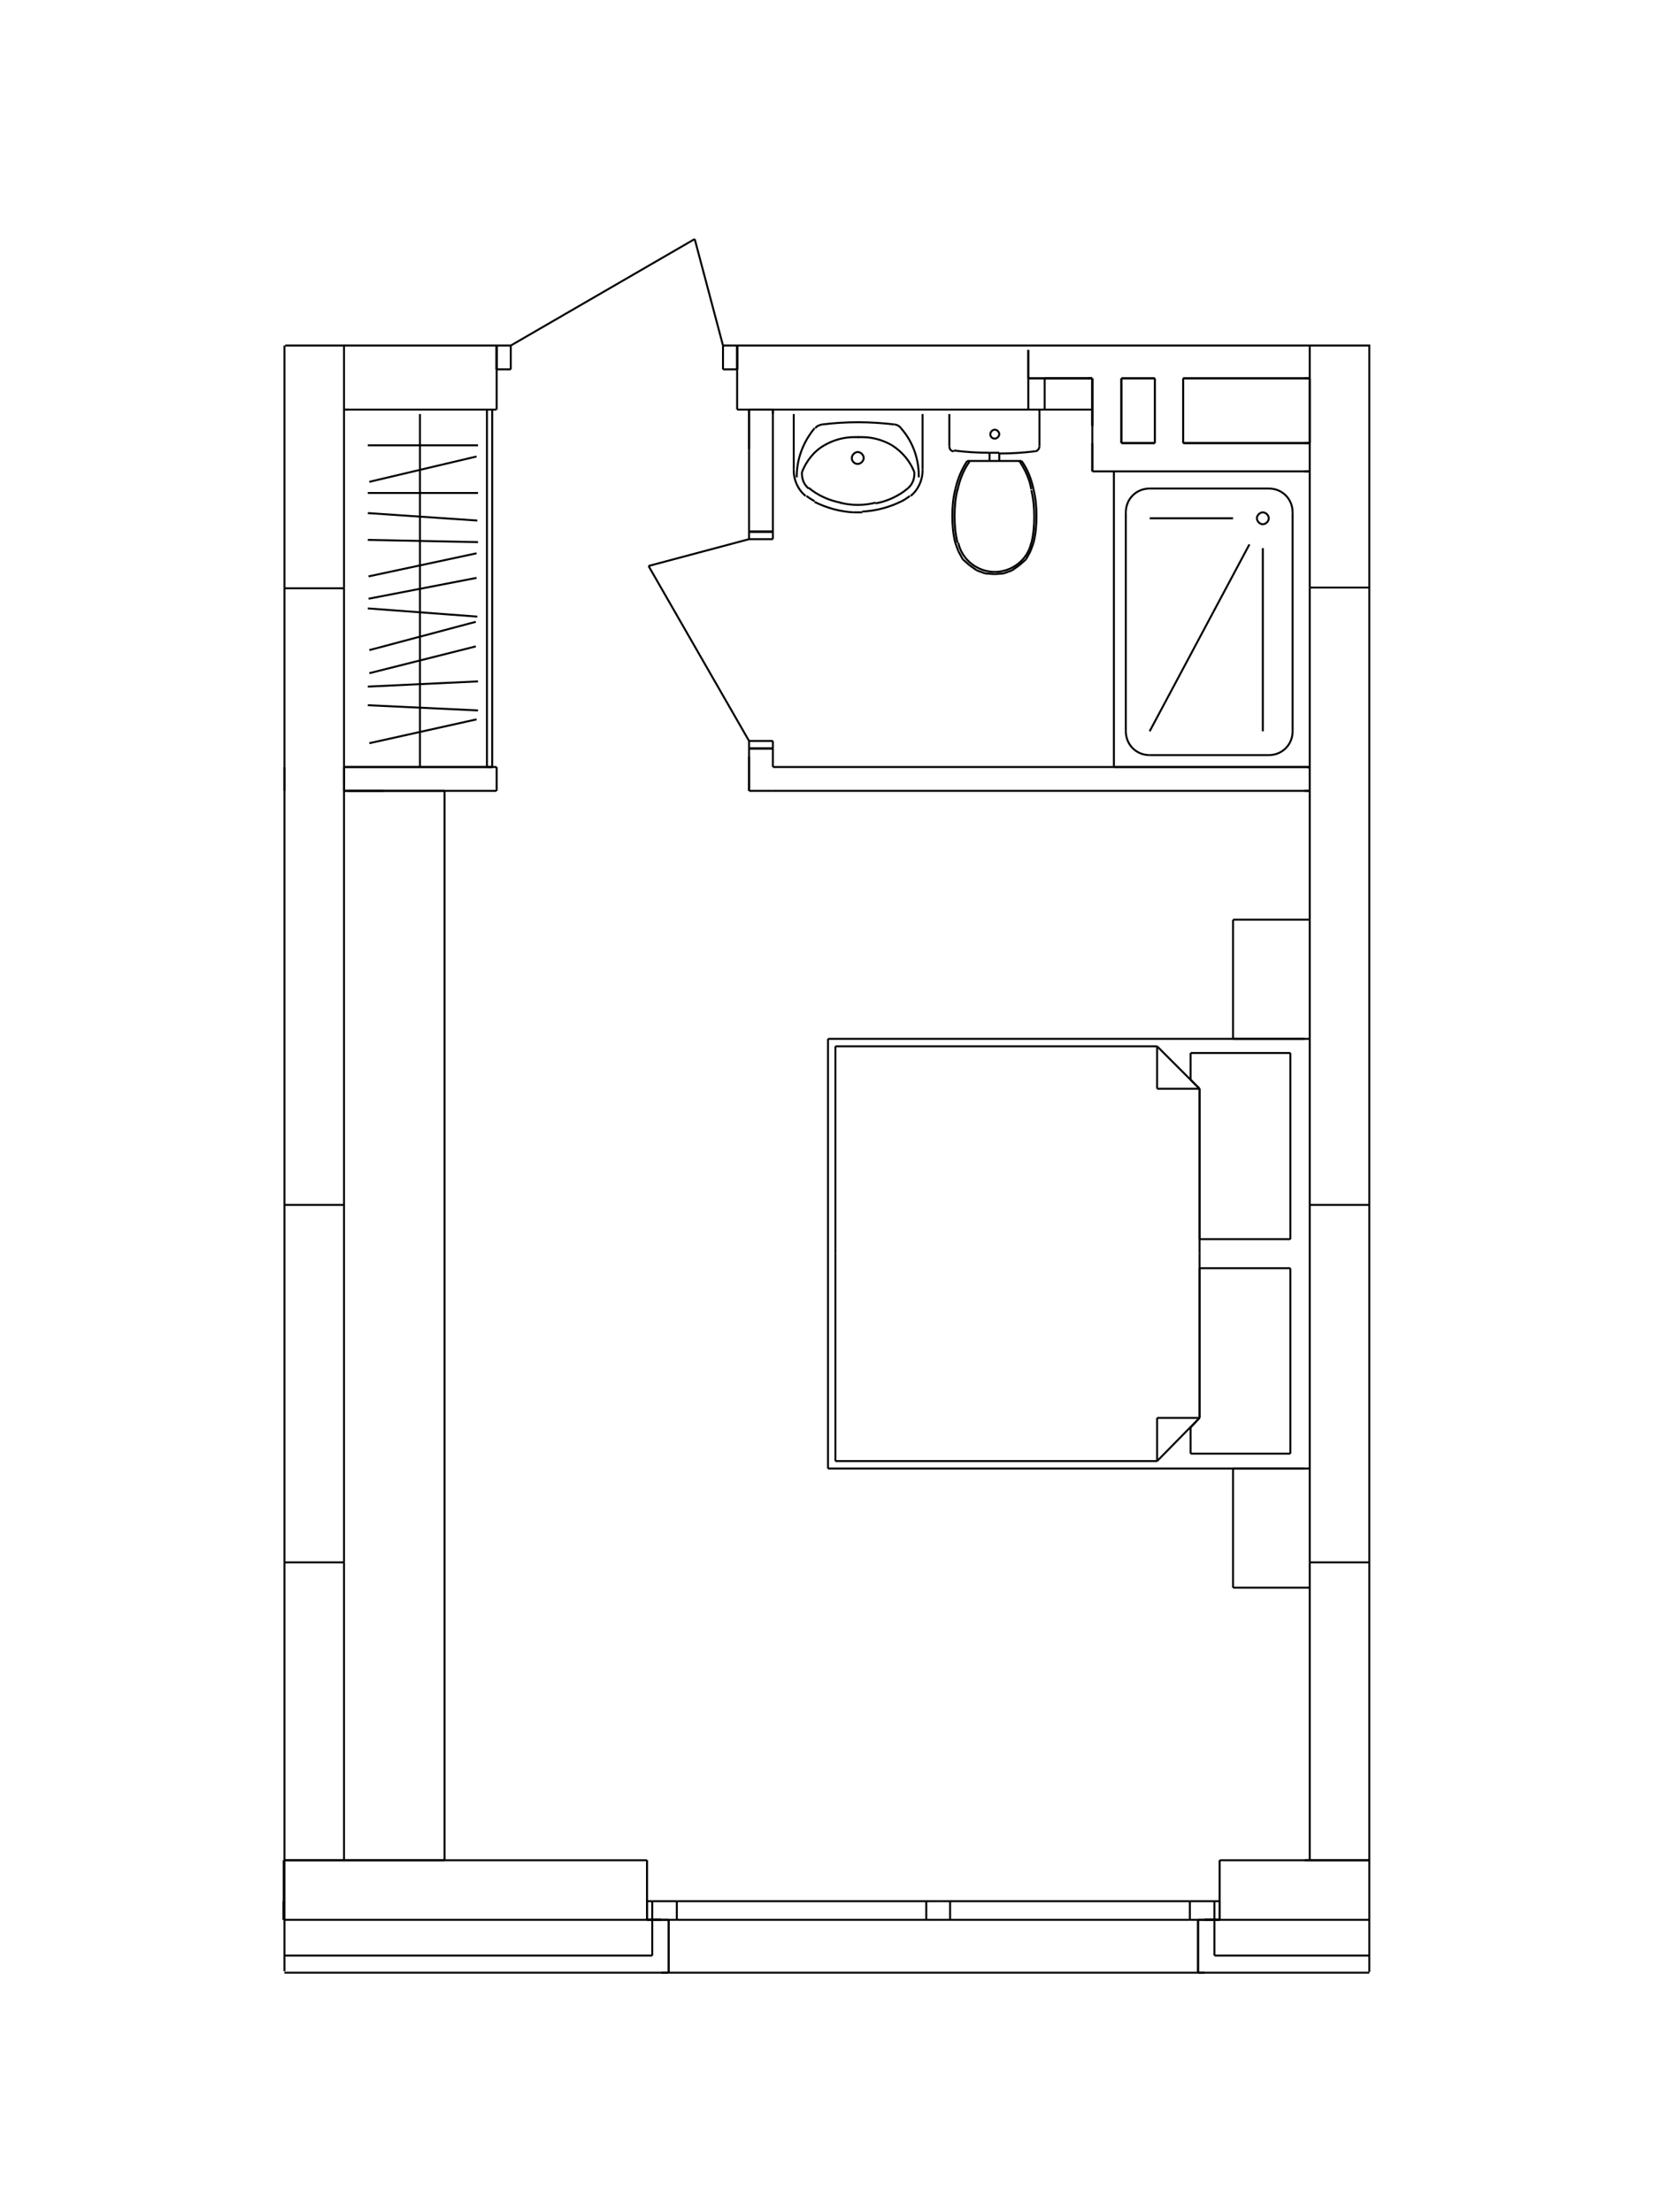 <?xml version="1.0" encoding="utf-8"?>
<!-- Generator: Adobe Illustrator 26.1.0, SVG Export Plug-In . SVG Version: 6.00 Build 0)  -->
<svg version="1.1" xmlns="http://www.w3.org/2000/svg" xmlns:xlink="http://www.w3.org/1999/xlink" x="0px" y="0px"
	 viewBox="0 0 222 297" style="enable-background:new 0 0 222 297;" xml:space="preserve">
<style type="text/css">
	.st0{fill:none;stroke:#000000;stroke-width:0.346;stroke-linecap:round;stroke-linejoin:round;stroke-miterlimit:10;}
	.st1{fill:none;stroke:#000000;stroke-width:0.263;stroke-miterlimit:10;}
</style>
<g id="Layer_1">
</g>
<g id="Isolation_Mode">
	<g>
		<line class="st1" x1="175.9" y1="50.8" x2="175.9" y2="59.5"/>
		<line class="st1" x1="175.9" y1="59.5" x2="158.9" y2="59.5"/>
		<line class="st1" x1="158.9" y1="59.5" x2="158.9" y2="50.8"/>
		<line class="st1" x1="158.9" y1="50.8" x2="175.9" y2="50.8"/>
		<line class="st1" x1="155.1" y1="50.8" x2="155.1" y2="59.5"/>
		<line class="st1" x1="155.1" y1="59.5" x2="150.6" y2="59.5"/>
		<line class="st1" x1="150.6" y1="59.5" x2="150.6" y2="50.8"/>
		<line class="st1" x1="150.6" y1="50.8" x2="155.1" y2="50.8"/>
		<line class="st1" x1="140.3" y1="55" x2="140.3" y2="50.8"/>
		<line class="st1" x1="140.3" y1="50.8" x2="146.7" y2="50.8"/>
		<line class="st1" x1="146.7" y1="50.8" x2="146.7" y2="57.2"/>
		<line class="st1" x1="46.8" y1="106.2" x2="59.7" y2="106.2"/>
		<line class="st1" x1="59.7" y1="106.2" x2="59.7" y2="249.8"/>
		<line class="st1" x1="59.7" y1="249.8" x2="46.8" y2="249.8"/>
		<line class="st1" x1="46.2" y1="46.4" x2="46.2" y2="79"/>
		<line class="st1" x1="46.2" y1="79" x2="38.2" y2="79"/>
		<line class="st1" x1="38.2" y1="79" x2="38.2" y2="46.4"/>
		<line class="st1" x1="183.9" y1="78.9" x2="175.9" y2="78.9"/>
		<line class="st1" x1="175.9" y1="78.9" x2="175.9" y2="46.8"/>
		<line class="st1" x1="175.9" y1="161.8" x2="183.9" y2="161.8"/>
		<line class="st1" x1="183.9" y1="209.8" x2="175.9" y2="209.8"/>
		<line class="st1" x1="175.9" y1="209.8" x2="175.9" y2="161.8"/>
		<line class="st1" x1="38.2" y1="161.8" x2="46.2" y2="161.8"/>
		<line class="st1" x1="46.2" y1="161.8" x2="46.2" y2="209.8"/>
		<line class="st1" x1="46.2" y1="209.8" x2="38.2" y2="209.8"/>
		<line class="st1" x1="38.2" y1="209.8" x2="38.2" y2="161.8"/>
		<line class="st1" x1="38.2" y1="262.6" x2="87.6" y2="262.6"/>
		<line class="st1" x1="163.1" y1="262.6" x2="183.9" y2="262.6"/>
		<line class="st1" x1="163.8" y1="257.8" x2="183.9" y2="257.8"/>
		<line class="st1" x1="38.1" y1="257.8" x2="86.9" y2="257.8"/>
		<line class="st1" x1="87.6" y1="257.8" x2="88.8" y2="257.8"/>
		<line class="st1" x1="87.6" y1="262.6" x2="87.6" y2="257.8"/>
		<line class="st1" x1="163.1" y1="257.8" x2="161.8" y2="257.8"/>
		<line class="st1" x1="163.1" y1="262.6" x2="163.1" y2="257.8"/>
		<line class="st1" x1="89.8" y1="257.8" x2="89.8" y2="264.9"/>
		<line class="st1" x1="88.8" y1="264.9" x2="89.8" y2="264.9"/>
		<line class="st1" x1="88.8" y1="257.8" x2="89.8" y2="257.8"/>
		<line class="st1" x1="160.9" y1="257.8" x2="160.9" y2="264.9"/>
		<line class="st1" x1="161.8" y1="264.9" x2="160.9" y2="264.9"/>
		<line class="st1" x1="161.8" y1="257.8" x2="160.9" y2="257.8"/>
		<line class="st1" x1="86.9" y1="255.3" x2="86.9" y2="249.8"/>
		<line class="st1" x1="88.8" y1="257.8" x2="86.9" y2="257.8"/>
		<line class="st1" x1="86.9" y1="257.8" x2="86.9" y2="255.3"/>
		<line class="st1" x1="163.8" y1="255.3" x2="163.8" y2="249.8"/>
		<line class="st1" x1="161.8" y1="257.8" x2="163.8" y2="257.8"/>
		<line class="st1" x1="163.8" y1="257.8" x2="163.8" y2="255.3"/>
		<line class="st1" x1="38.1" y1="255.3" x2="38.1" y2="249.8"/>
		<line class="st1" x1="38.1" y1="257.8" x2="38.1" y2="255.3"/>
		<line class="st1" x1="183.9" y1="249.8" x2="163.8" y2="249.8"/>
		<line class="st1" x1="86.9" y1="249.8" x2="38.1" y2="249.8"/>
		<line class="st1" x1="38.2" y1="264.9" x2="88.8" y2="264.9"/>
		<line class="st1" x1="161.8" y1="264.9" x2="183.9" y2="264.9"/>
		<line class="st1" x1="160.9" y1="264.9" x2="89.8" y2="264.9"/>
		<line class="st1" x1="163.1" y1="255.3" x2="159.8" y2="255.3"/>
		<line class="st1" x1="159.8" y1="255.3" x2="159.8" y2="257.8"/>
		<line class="st1" x1="159.8" y1="257.8" x2="163.1" y2="257.8"/>
		<line class="st1" x1="163.8" y1="255.3" x2="163.1" y2="255.3"/>
		<line class="st1" x1="163.1" y1="257.8" x2="163.8" y2="257.8"/>
		<line class="st1" x1="126" y1="257.8" x2="127.6" y2="257.8"/>
		<line class="st1" x1="127.6" y1="257.8" x2="127.6" y2="255.3"/>
		<line class="st1" x1="127.6" y1="255.3" x2="126" y2="255.3"/>
		<line class="st1" x1="159.8" y1="255.3" x2="127.6" y2="255.3"/>
		<line class="st1" x1="127.6" y1="257.8" x2="159.8" y2="257.8"/>
		<line class="st1" x1="163.1" y1="257.8" x2="163.1" y2="255.3"/>
		<line class="st1" x1="126" y1="255.3" x2="124.4" y2="255.3"/>
		<line class="st1" x1="124.4" y1="255.3" x2="124.4" y2="257.8"/>
		<line class="st1" x1="124.4" y1="257.8" x2="126" y2="257.8"/>
		<line class="st1" x1="87.6" y1="257.8" x2="90.9" y2="257.8"/>
		<line class="st1" x1="90.9" y1="257.8" x2="90.9" y2="255.3"/>
		<line class="st1" x1="90.9" y1="255.3" x2="87.6" y2="255.3"/>
		<line class="st1" x1="86.9" y1="257.8" x2="87.6" y2="257.8"/>
		<line class="st1" x1="87.6" y1="255.3" x2="86.9" y2="255.3"/>
		<line class="st1" x1="124.4" y1="255.3" x2="90.9" y2="255.3"/>
		<line class="st1" x1="90.9" y1="257.8" x2="124.4" y2="257.8"/>
		<line class="st1" x1="87.6" y1="257.8" x2="87.6" y2="255.3"/>
		<line class="st1" x1="163.8" y1="257.8" x2="163.8" y2="255.3"/>
		<line class="st1" x1="163.8" y1="257.8" x2="163.8" y2="255.3"/>
		<line class="st1" x1="161.8" y1="257.8" x2="163.8" y2="257.8"/>
		<line class="st1" x1="161.8" y1="257.8" x2="163.8" y2="257.8"/>
		<line class="st1" x1="163.8" y1="255.3" x2="163.8" y2="249.8"/>
		<line class="st1" x1="86.9" y1="257.8" x2="86.9" y2="255.3"/>
		<line class="st1" x1="86.9" y1="257.8" x2="86.9" y2="255.3"/>
		<line class="st1" x1="88.8" y1="257.8" x2="86.9" y2="257.8"/>
		<line class="st1" x1="88.8" y1="257.8" x2="86.9" y2="257.8"/>
		<line class="st1" x1="86.9" y1="255.3" x2="86.9" y2="249.8"/>
		<line class="st1" x1="161.8" y1="264.9" x2="160.9" y2="264.9"/>
		<line class="st1" x1="160.9" y1="257.8" x2="160.9" y2="264.9"/>
		<line class="st1" x1="88.8" y1="264.9" x2="89.8" y2="264.9"/>
		<line class="st1" x1="89.8" y1="257.8" x2="89.8" y2="264.9"/>
		<line class="st1" x1="38.1" y1="257.8" x2="38.1" y2="255.3"/>
		<line class="st1" x1="38.1" y1="257.8" x2="38.1" y2="255.3"/>
		<line class="st1" x1="38.2" y1="106.2" x2="38.2" y2="103"/>
		<line class="st1" x1="46.8" y1="46.4" x2="46.2" y2="46.4"/>
		<line class="st1" x1="38.2" y1="106.2" x2="38.2" y2="103"/>
		<line class="st1" x1="46.2" y1="55" x2="46.8" y2="55"/>
		<line class="st1" x1="46.2" y1="106.2" x2="46.8" y2="106.2"/>
		<line class="st1" x1="46.8" y1="103" x2="46.2" y2="103"/>
		<line class="st1" x1="46.2" y1="103" x2="46.2" y2="106.2"/>
		<line class="st1" x1="46.2" y1="249.8" x2="46.2" y2="209.8"/>
		<line class="st1" x1="46.2" y1="161.8" x2="46.2" y2="106.2"/>
		<line class="st1" x1="46.2" y1="103" x2="46.2" y2="79"/>
		<line class="st1" x1="38.2" y1="209.8" x2="38.2" y2="264.7"/>
		<line class="st1" x1="38.2" y1="106.2" x2="38.2" y2="161.8"/>
		<line class="st1" x1="38.2" y1="79" x2="38.2" y2="103"/>
		<line class="st1" x1="38.2" y1="249.8" x2="46.2" y2="249.8"/>
		<line class="st1" x1="46.2" y1="249.8" x2="46.8" y2="249.8"/>
		<line class="st1" x1="175.9" y1="46.7" x2="175.9" y2="46.4"/>
		<line class="st1" x1="175.2" y1="46.4" x2="175.9" y2="46.4"/>
		<polyline class="st1" points="175.9,46.4 183.9,46.4 183.9,264.8 		"/>
		<line class="st1" x1="175.2" y1="50.8" x2="175.9" y2="50.8"/>
		<line class="st1" x1="175.9" y1="59.5" x2="175.2" y2="59.5"/>
		<line class="st1" x1="175.2" y1="63.3" x2="175.9" y2="63.3"/>
		<line class="st1" x1="175.9" y1="103" x2="175.2" y2="103"/>
		<line class="st1" x1="175.2" y1="106.2" x2="175.9" y2="106.2"/>
		<line class="st1" x1="175.9" y1="106.2" x2="175.9" y2="103"/>
		<line class="st1" x1="175.9" y1="209.8" x2="175.9" y2="249.8"/>
		<line class="st1" x1="175.9" y1="106.2" x2="175.9" y2="161.8"/>
		<line class="st1" x1="175.9" y1="78.9" x2="175.9" y2="103"/>
		<line class="st1" x1="175.9" y1="46.7" x2="175.9" y2="46.8"/>
		<line class="st1" x1="175.2" y1="249.8" x2="175.9" y2="249.8"/>
		<line class="st1" x1="175.9" y1="249.8" x2="183.9" y2="249.8"/>
		<line class="st1" x1="103.7" y1="71.4" x2="103.8" y2="71.3"/>
		<line class="st1" x1="100.6" y1="106.2" x2="103.8" y2="106.2"/>
		<line class="st1" x1="100.6" y1="55" x2="100.6" y2="55.6"/>
		<line class="st1" x1="103.8" y1="55.6" x2="103.8" y2="55"/>
		<line class="st1" x1="103.8" y1="55" x2="100.6" y2="55"/>
		<line class="st1" x1="100.6" y1="100.5" x2="103.8" y2="100.5"/>
		<line class="st1" x1="100.6" y1="71.4" x2="103.8" y2="71.4"/>
		<line class="st1" x1="100.6" y1="55.6" x2="100.6" y2="71.4"/>
		<line class="st1" x1="100.6" y1="100.5" x2="100.6" y2="106.2"/>
		<line class="st1" x1="103.8" y1="103" x2="103.8" y2="100.5"/>
		<line class="st1" x1="103.8" y1="71.4" x2="103.8" y2="55.6"/>
		<line class="st1" x1="100.6" y1="72.4" x2="87.1" y2="76"/>
		<line class="st1" x1="103.8" y1="71.4" x2="103.8" y2="72.4"/>
		<line class="st1" x1="103.8" y1="72.4" x2="100.6" y2="72.4"/>
		<line class="st1" x1="100.6" y1="72.4" x2="100.6" y2="71.4"/>
		<line class="st1" x1="100.6" y1="71.4" x2="103.8" y2="71.4"/>
		<line class="st1" x1="100.6" y1="100.5" x2="100.6" y2="99.5"/>
		<line class="st1" x1="100.6" y1="99.5" x2="103.8" y2="99.5"/>
		<line class="st1" x1="103.8" y1="99.5" x2="103.8" y2="100.5"/>
		<line class="st1" x1="103.8" y1="100.5" x2="100.6" y2="100.5"/>
		<line class="st1" x1="100.6" y1="99.5" x2="87.1" y2="76"/>
		<line class="st1" x1="100.6" y1="71.4" x2="103.8" y2="71.4"/>
		<line class="st1" x1="100.6" y1="71.4" x2="103.8" y2="71.4"/>
		<line class="st1" x1="100.6" y1="100.5" x2="103.8" y2="100.5"/>
		<line class="st1" x1="100.6" y1="100.5" x2="103.8" y2="100.5"/>
		<line class="st1" x1="46.2" y1="106.2" x2="46.8" y2="106.2"/>
		<line class="st1" x1="46.8" y1="103" x2="46.2" y2="103"/>
		<line class="st1" x1="46.2" y1="103" x2="46.2" y2="106.2"/>
		<line class="st1" x1="46.8" y1="106.2" x2="66.7" y2="106.2"/>
		<line class="st1" x1="66.7" y1="103" x2="66.7" y2="106.2"/>
		<line class="st1" x1="66.7" y1="103" x2="46.8" y2="103"/>
		<line class="st1" x1="175.7" y1="103" x2="175.9" y2="103.2"/>
		<line class="st1" x1="175.9" y1="103" x2="175.2" y2="103"/>
		<line class="st1" x1="175.2" y1="106.2" x2="175.9" y2="106.2"/>
		<line class="st1" x1="103.8" y1="106.2" x2="175.2" y2="106.2"/>
		<line class="st1" x1="175.2" y1="103" x2="103.8" y2="103"/>
		<line class="st1" x1="46.2" y1="55" x2="46.8" y2="55"/>
		<line class="st1" x1="100.6" y1="55" x2="100.6" y2="55.6"/>
		<line class="st1" x1="103.8" y1="55.6" x2="103.8" y2="55"/>
		<line class="st1" x1="103.8" y1="55" x2="100.6" y2="55"/>
		<line class="st1" x1="46.8" y1="55" x2="66.7" y2="55"/>
		<line class="st1" x1="99" y1="55" x2="100.6" y2="55"/>
		<line class="st1" x1="103.8" y1="55" x2="138.1" y2="55"/>
		<line class="st1" x1="66.7" y1="55" x2="66.7" y2="49.6"/>
		<line class="st1" x1="99" y1="55" x2="99" y2="49.6"/>
		<line class="st1" x1="66.7" y1="47" x2="66.7" y2="49.6"/>
		<line class="st1" x1="66.7" y1="46.4" x2="66.7" y2="47"/>
		<line class="st1" x1="99" y1="47" x2="99" y2="49.6"/>
		<line class="st1" x1="99" y1="46.4" x2="99" y2="47"/>
		<line class="st1" x1="138.1" y1="55" x2="138.1" y2="47"/>
		<line class="st1" x1="138.1" y1="46.4" x2="99" y2="46.4"/>
		<line class="st1" x1="66.7" y1="46.4" x2="38.3" y2="46.4"/>
		<line class="st1" x1="97.1" y1="46.4" x2="93.3" y2="32.1"/>
		<line class="st1" x1="98.4" y1="46.4" x2="99" y2="46.4"/>
		<line class="st1" x1="99" y1="46.4" x2="99" y2="49.6"/>
		<line class="st1" x1="67.3" y1="46.4" x2="66.7" y2="46.4"/>
		<line class="st1" x1="66.7" y1="46.4" x2="66.7" y2="49.6"/>
		<line class="st1" x1="99" y1="49.6" x2="97.1" y2="49.6"/>
		<line class="st1" x1="97.1" y1="49.6" x2="97.1" y2="46.4"/>
		<line class="st1" x1="97.1" y1="46.4" x2="98.4" y2="46.4"/>
		<line class="st1" x1="67.3" y1="46.4" x2="68.6" y2="46.4"/>
		<line class="st1" x1="68.6" y1="46.4" x2="68.6" y2="49.6"/>
		<line class="st1" x1="68.6" y1="49.6" x2="66.7" y2="49.6"/>
		<line class="st1" x1="68.6" y1="46.4" x2="93.3" y2="32.1"/>
		<line class="st1" x1="99" y1="46.4" x2="99" y2="47"/>
		<line class="st1" x1="99" y1="46.4" x2="99" y2="47"/>
		<line class="st1" x1="99" y1="47" x2="99" y2="49.6"/>
		<line class="st1" x1="99" y1="47" x2="99" y2="49.6"/>
		<line class="st1" x1="66.7" y1="46.4" x2="66.7" y2="47"/>
		<line class="st1" x1="66.7" y1="46.4" x2="66.7" y2="47"/>
		<line class="st1" x1="66.7" y1="47" x2="66.7" y2="49.6"/>
		<line class="st1" x1="66.7" y1="47" x2="66.7" y2="49.6"/>
		<line class="st1" x1="175.2" y1="50.8" x2="175.9" y2="50.8"/>
		<line class="st1" x1="138.1" y1="50.8" x2="146.7" y2="50.8"/>
		<line class="st1" x1="150.6" y1="50.8" x2="155.1" y2="50.8"/>
		<line class="st1" x1="158.9" y1="50.8" x2="175.2" y2="50.8"/>
		<line class="st1" x1="175.2" y1="46.4" x2="138.1" y2="46.4"/>
		<line class="st1" x1="138.1" y1="47" x2="138.1" y2="50.8"/>
		<line class="st1" x1="146.7" y1="59.5" x2="146.7" y2="63.3"/>
		<line class="st1" x1="175.9" y1="59.5" x2="175.2" y2="59.5"/>
		<line class="st1" x1="175.2" y1="63.3" x2="175.9" y2="63.3"/>
		<line class="st1" x1="146.7" y1="63.3" x2="150.6" y2="63.3"/>
		<line class="st1" x1="150.6" y1="63.3" x2="175.2" y2="63.3"/>
		<line class="st1" x1="175.2" y1="59.5" x2="158.9" y2="59.5"/>
		<line class="st1" x1="155.1" y1="59.5" x2="150.6" y2="59.5"/>
		<line class="st1" x1="158.9" y1="59.5" x2="158.9" y2="50.8"/>
		<line class="st1" x1="155.1" y1="50.8" x2="155.1" y2="59.5"/>
		<line class="st1" x1="146.7" y1="50.8" x2="146.7" y2="59.5"/>
		<line class="st1" x1="146.7" y1="59.5" x2="146.7" y2="63.3"/>
		<line class="st1" x1="150.6" y1="59.5" x2="150.6" y2="50.8"/>
		<line class="st1" x1="146.1" y1="50.8" x2="146.7" y2="50.8"/>
		<line class="st1" x1="127.5" y1="55.6" x2="127.5" y2="59.9"/>
		<line class="st1" x1="139.6" y1="55" x2="139.6" y2="59.9"/>
		<line class="st1" x1="134.2" y1="60.8" x2="132.9" y2="60.8"/>
		<line class="st1" x1="129.9" y1="61.9" x2="137.2" y2="61.9"/>
		<line class="st1" x1="128.3" y1="72.9" x2="128.7" y2="74"/>
		<line class="st1" x1="128.7" y1="74" x2="129.3" y2="75.1"/>
		<line class="st1" x1="129.3" y1="75.1" x2="130.2" y2="75.9"/>
		<line class="st1" x1="130.2" y1="75.9" x2="131.2" y2="76.6"/>
		<line class="st1" x1="131.2" y1="76.6" x2="132.3" y2="77"/>
		<line class="st1" x1="132.3" y1="77" x2="133.6" y2="77.1"/>
		<line class="st1" x1="133.6" y1="77.1" x2="134.8" y2="77"/>
		<line class="st1" x1="134.8" y1="77" x2="135.9" y2="76.6"/>
		<line class="st1" x1="135.9" y1="76.6" x2="136.9" y2="75.9"/>
		<line class="st1" x1="136.9" y1="75.9" x2="137.8" y2="75.1"/>
		<line class="st1" x1="137.8" y1="75.1" x2="138.4" y2="74"/>
		<line class="st1" x1="138.4" y1="74" x2="138.8" y2="72.9"/>
		<line class="st1" x1="134.2" y1="60.8" x2="134.2" y2="61.9"/>
		<line class="st1" x1="132.9" y1="60.8" x2="132.9" y2="61.9"/>
		<g>
			<path class="st1" d="M128.1,60.6c-0.4,0-0.6-0.3-0.6-0.7"/>
		</g>
		<g>
			<path class="st1" d="M139.6,59.9c0,0.4-0.3,0.7-0.6,0.7"/>
		</g>
		<g>
			<path class="st1" d="M139,60.6c-1.6,0.2-3.2,0.3-4.8,0.3"/>
		</g>
		<g>
			<path class="st1" d="M132.9,60.8c-1.6,0-3.2-0.1-4.8-0.3"/>
		</g>
		<g>
			<path class="st1" d="M133.6,58.9c0.3,0,0.6-0.3,0.6-0.6c0-0.3-0.3-0.6-0.6-0.6c-0.3,0-0.6,0.3-0.6,0.6
				C133,58.6,133.2,58.9,133.6,58.9"/>
		</g>
		<g>
			<path class="st1" d="M128.3,65.7c0.3-1.3,0.8-2.6,1.6-3.8"/>
		</g>
		<g>
			<path class="st1" d="M138.5,65.8c0.3,1.2,0.4,2.4,0.4,3.6c0,1.2-0.1,2.4-0.4,3.6"/>
		</g>
		<g>
			<path class="st1" d="M138.5,72.9c-0.5,2.3-2.6,3.9-4.9,3.9c-2.3,0-4.4-1.6-4.9-3.9"/>
		</g>
		<g>
			<path class="st1" d="M128.6,72.9c-0.3-1.2-0.4-2.4-0.4-3.6c0-1.2,0.1-2.4,0.4-3.6"/>
		</g>
		<g>
			<path class="st1" d="M128.6,65.8c0.3-1.4,0.8-2.7,1.6-3.8"/>
		</g>
		<g>
			<path class="st1" d="M136.9,61.9c0.8,1.2,1.4,2.5,1.6,3.8"/>
		</g>
		<g>
			<path class="st1" d="M138.8,65.7c0.3,1.2,0.4,2.4,0.4,3.6c0,1.2-0.1,2.4-0.4,3.6"/>
		</g>
		<g>
			<path class="st1" d="M128.3,72.9c-0.3-1.2-0.4-2.4-0.4-3.6c0-1.2,0.1-2.4,0.4-3.6"/>
		</g>
		<g>
			<path class="st1" d="M137.2,61.9c0.8,1.1,1.3,2.4,1.6,3.8"/>
		</g>
		<line class="st1" x1="175.2" y1="103" x2="149.6" y2="103"/>
		<line class="st1" x1="149.6" y1="103" x2="149.6" y2="63.3"/>
		<line class="st1" x1="173.6" y1="68.8" x2="173.6" y2="98.2"/>
		<line class="st1" x1="170.4" y1="101.4" x2="154.4" y2="101.4"/>
		<line class="st1" x1="151.2" y1="98.2" x2="151.2" y2="68.8"/>
		<line class="st1" x1="154.4" y1="65.6" x2="170.4" y2="65.6"/>
		<line class="st1" x1="169.6" y1="73.6" x2="169.6" y2="98.2"/>
		<line class="st1" x1="165.6" y1="69.6" x2="154.4" y2="69.6"/>
		<line class="st1" x1="167.8" y1="73.1" x2="154.4" y2="98.2"/>
		<g>
			<path class="st1" d="M173.6,98.2c0,1.8-1.4,3.2-3.2,3.2"/>
		</g>
		<g>
			<path class="st1" d="M154.4,101.4c-1.8,0-3.2-1.4-3.2-3.2"/>
		</g>
		<g>
			<path class="st1" d="M151.2,68.8c0-1.8,1.4-3.2,3.2-3.2"/>
		</g>
		<g>
			<path class="st1" d="M170.4,65.6c1.8,0,3.2,1.4,3.2,3.2"/>
		</g>
		<g>
			<path class="st1" d="M169.6,70.4c0.4,0,0.8-0.4,0.8-0.8c0-0.4-0.4-0.8-0.8-0.8c-0.4,0-0.8,0.4-0.8,0.8
				C168.8,70,169.2,70.4,169.6,70.4"/>
		</g>
		<line class="st1" x1="106.6" y1="55.6" x2="106.6" y2="63"/>
		<line class="st1" x1="123.9" y1="55.6" x2="123.9" y2="63"/>
		<g>
			<path class="st1" d="M119.8,59.8c1.4,0.9,2.4,2.1,3,3.6"/>
		</g>
		<g>
			<path class="st1" d="M115.2,58.7c0.2,0,0.4,0,0.6,0c1.4,0,2.8,0.4,4,1.1"/>
		</g>
		<g>
			<path class="st1" d="M107.7,63.4c0.6-1.5,1.6-2.8,3-3.6"/>
		</g>
		<g>
			<path class="st1" d="M110.7,59.8c1.2-0.7,2.6-1.1,4-1.1c0.2,0,0.4,0,0.6,0"/>
		</g>
		<g>
			<path class="st1" d="M121.1,67.3c-1.6,0.8-3.4,1.3-5.3,1.4"/>
		</g>
		<g>
			<path class="st1" d="M108.2,66.6c-1-0.8-1.6-2.1-1.6-3.4c0-0.1,0-0.1,0-0.2"/>
		</g>
		<g>
			<path class="st1" d="M115.8,68.8c-0.2,0-0.4,0-0.6,0s-0.4,0-0.6,0"/>
		</g>
		<g>
			<path class="st1" d="M110.4,57c1.6-0.2,3.2-0.3,4.9-0.3"/>
		</g>
		<g>
			<path class="st1" d="M107,64.1c0,0,0-0.1,0-0.1c0-2.4,0.9-4.7,2.4-6.5"/>
		</g>
		<g>
			<path class="st1" d="M109.5,57.5c0.2-0.3,0.5-0.4,0.9-0.5"/>
		</g>
		<g>
			<path class="st1" d="M121,57.5c1.6,1.8,2.4,4.1,2.4,6.5c0,0,0,0.1,0,0.1"/>
		</g>
		<g>
			<path class="st1" d="M115.2,56.7c1.6,0,3.3,0.1,4.9,0.3"/>
		</g>
		<g>
			<path class="st1" d="M120.1,57c0.3,0,0.7,0.2,0.9,0.5"/>
		</g>
		<g>
			<path class="st1" d="M123.9,63c0,0.1,0,0.1,0,0.2c0,1.3-0.6,2.6-1.6,3.4"/>
		</g>
		<g>
			<path class="st1" d="M122.2,66.6c-0.4,0.3-0.7,0.5-1.1,0.7"/>
		</g>
		<g>
			<path class="st1" d="M109.4,67.3c-0.4-0.2-0.8-0.5-1.1-0.7"/>
		</g>
		<g>
			<path class="st1" d="M114.6,68.8c-1.8-0.1-3.6-0.6-5.2-1.4"/>
		</g>
		<g>
			<path class="st1" d="M117.6,67.5c-0.8,0.2-1.6,0.3-2.4,0.3c-0.8,0-1.6-0.1-2.4-0.3"/>
		</g>
		<g>
			<path class="st1" d="M122.8,63.4c0,0.1,0,0.1,0,0.2c0,0.8-0.3,1.5-0.9,2"/>
		</g>
		<g>
			<path class="st1" d="M121.9,65.6c-1.2,1-2.7,1.7-4.3,2"/>
		</g>
		<g>
			<path class="st1" d="M108.6,65.6c-0.6-0.5-0.9-1.2-0.9-2c0-0.1,0-0.1,0-0.2"/>
		</g>
		<g>
			<path class="st1" d="M112.9,67.5c-1.6-0.3-3.1-1-4.3-2"/>
		</g>
		<g>
			<path class="st1" d="M115.2,62.3c0.4,0,0.8-0.4,0.8-0.8c0-0.4-0.4-0.8-0.8-0.8c-0.4,0-0.8,0.4-0.8,0.8
				C114.4,62,114.8,62.3,115.2,62.3"/>
		</g>
		<line class="st1" x1="165.6" y1="123.5" x2="165.6" y2="139.5"/>
		<line class="st1" x1="165.6" y1="139.5" x2="175.2" y2="139.5"/>
		<line class="st1" x1="175.9" y1="123.5" x2="165.6" y2="123.5"/>
		<line class="st1" x1="165.6" y1="197.2" x2="165.6" y2="213.2"/>
		<line class="st1" x1="165.6" y1="213.2" x2="175.9" y2="213.2"/>
		<line class="st1" x1="175.2" y1="197.2" x2="165.6" y2="197.2"/>
		<line class="st1" x1="161.1" y1="190.4" x2="159.9" y2="191.7"/>
		<line class="st1" x1="159.9" y1="191.7" x2="159.9" y2="195.2"/>
		<line class="st1" x1="159.9" y1="195.2" x2="173.3" y2="195.2"/>
		<line class="st1" x1="173.3" y1="195.2" x2="173.3" y2="170.3"/>
		<line class="st1" x1="173.3" y1="170.3" x2="161.1" y2="170.3"/>
		<line class="st1" x1="161.1" y1="170.3" x2="161.1" y2="190.4"/>
		<line class="st1" x1="161.1" y1="166.4" x2="173.3" y2="166.4"/>
		<line class="st1" x1="173.3" y1="166.4" x2="173.3" y2="141.4"/>
		<line class="st1" x1="173.3" y1="141.4" x2="159.9" y2="141.4"/>
		<line class="st1" x1="159.9" y1="141.4" x2="159.9" y2="145"/>
		<line class="st1" x1="159.9" y1="145" x2="161.1" y2="146.2"/>
		<line class="st1" x1="161.1" y1="146.2" x2="161.1" y2="166.4"/>
		<line class="st1" x1="112.2" y1="168.3" x2="112.2" y2="196.2"/>
		<line class="st1" x1="112.2" y1="196.2" x2="155.4" y2="196.2"/>
		<line class="st1" x1="155.4" y1="196.2" x2="161.1" y2="190.4"/>
		<line class="st1" x1="161.1" y1="190.4" x2="161.1" y2="168.3"/>
		<line class="st1" x1="155.4" y1="196.2" x2="155.4" y2="190.4"/>
		<line class="st1" x1="161.1" y1="190.4" x2="155.4" y2="190.4"/>
		<line class="st1" x1="161.1" y1="168.3" x2="161.1" y2="146.2"/>
		<line class="st1" x1="161.1" y1="146.2" x2="155.4" y2="140.5"/>
		<line class="st1" x1="155.4" y1="140.5" x2="112.2" y2="140.5"/>
		<line class="st1" x1="112.2" y1="140.5" x2="112.2" y2="168.3"/>
		<line class="st1" x1="155.4" y1="140.5" x2="155.4" y2="146.2"/>
		<line class="st1" x1="161.1" y1="146.2" x2="155.4" y2="146.2"/>
		<line class="st1" x1="111.2" y1="139.5" x2="111.2" y2="197.2"/>
		<line class="st1" x1="111.2" y1="197.2" x2="175.9" y2="197.2"/>
		<line class="st1" x1="175.9" y1="139.5" x2="111.2" y2="139.5"/>
		<line class="st1" x1="100.6" y1="55.6" x2="100.6" y2="60.3"/>
		<line class="st1" x1="100.6" y1="101.6" x2="100.6" y2="106.2"/>
		<line class="st1" x1="51.5" y1="106.2" x2="46.8" y2="106.2"/>
		<line class="st1" x1="146.7" y1="50.8" x2="138.1" y2="50.8"/>
		<line class="st1" x1="138.1" y1="55" x2="146.7" y2="55"/>
		<line class="st1" x1="146.7" y1="57.2" x2="146.7" y2="50.8"/>
		<line class="st1" x1="66.1" y1="103" x2="66.1" y2="55"/>
		<line class="st1" x1="46.8" y1="103" x2="66.1" y2="103"/>
		<line class="st1" x1="65.4" y1="103" x2="65.4" y2="55"/>
		<line class="st1" x1="66.1" y1="103" x2="65.4" y2="103"/>
		<line class="st1" x1="56.4" y1="103" x2="56.4" y2="55.6"/>
		<line class="st1" x1="64" y1="96.6" x2="49.6" y2="99.8"/>
		<line class="st1" x1="64.2" y1="95.4" x2="49.4" y2="94.7"/>
		<line class="st1" x1="64.2" y1="91.5" x2="49.4" y2="92.2"/>
		<line class="st1" x1="63.9" y1="86.8" x2="49.6" y2="90.4"/>
		<line class="st1" x1="63.9" y1="83.5" x2="49.6" y2="87.3"/>
		<line class="st1" x1="64.1" y1="82.8" x2="49.4" y2="81.7"/>
		<line class="st1" x1="64" y1="77.6" x2="49.5" y2="80.4"/>
		<line class="st1" x1="64" y1="74.3" x2="49.5" y2="77.4"/>
		<line class="st1" x1="64.2" y1="72.8" x2="49.4" y2="72.5"/>
		<line class="st1" x1="64.1" y1="69.9" x2="49.4" y2="68.9"/>
		<line class="st1" x1="64.2" y1="66.2" x2="49.4" y2="66.2"/>
		<line class="st1" x1="64" y1="61.3" x2="49.6" y2="64.7"/>
		<line class="st1" x1="64.2" y1="59.8" x2="49.4" y2="59.8"/>
	</g>
</g>
</svg>

